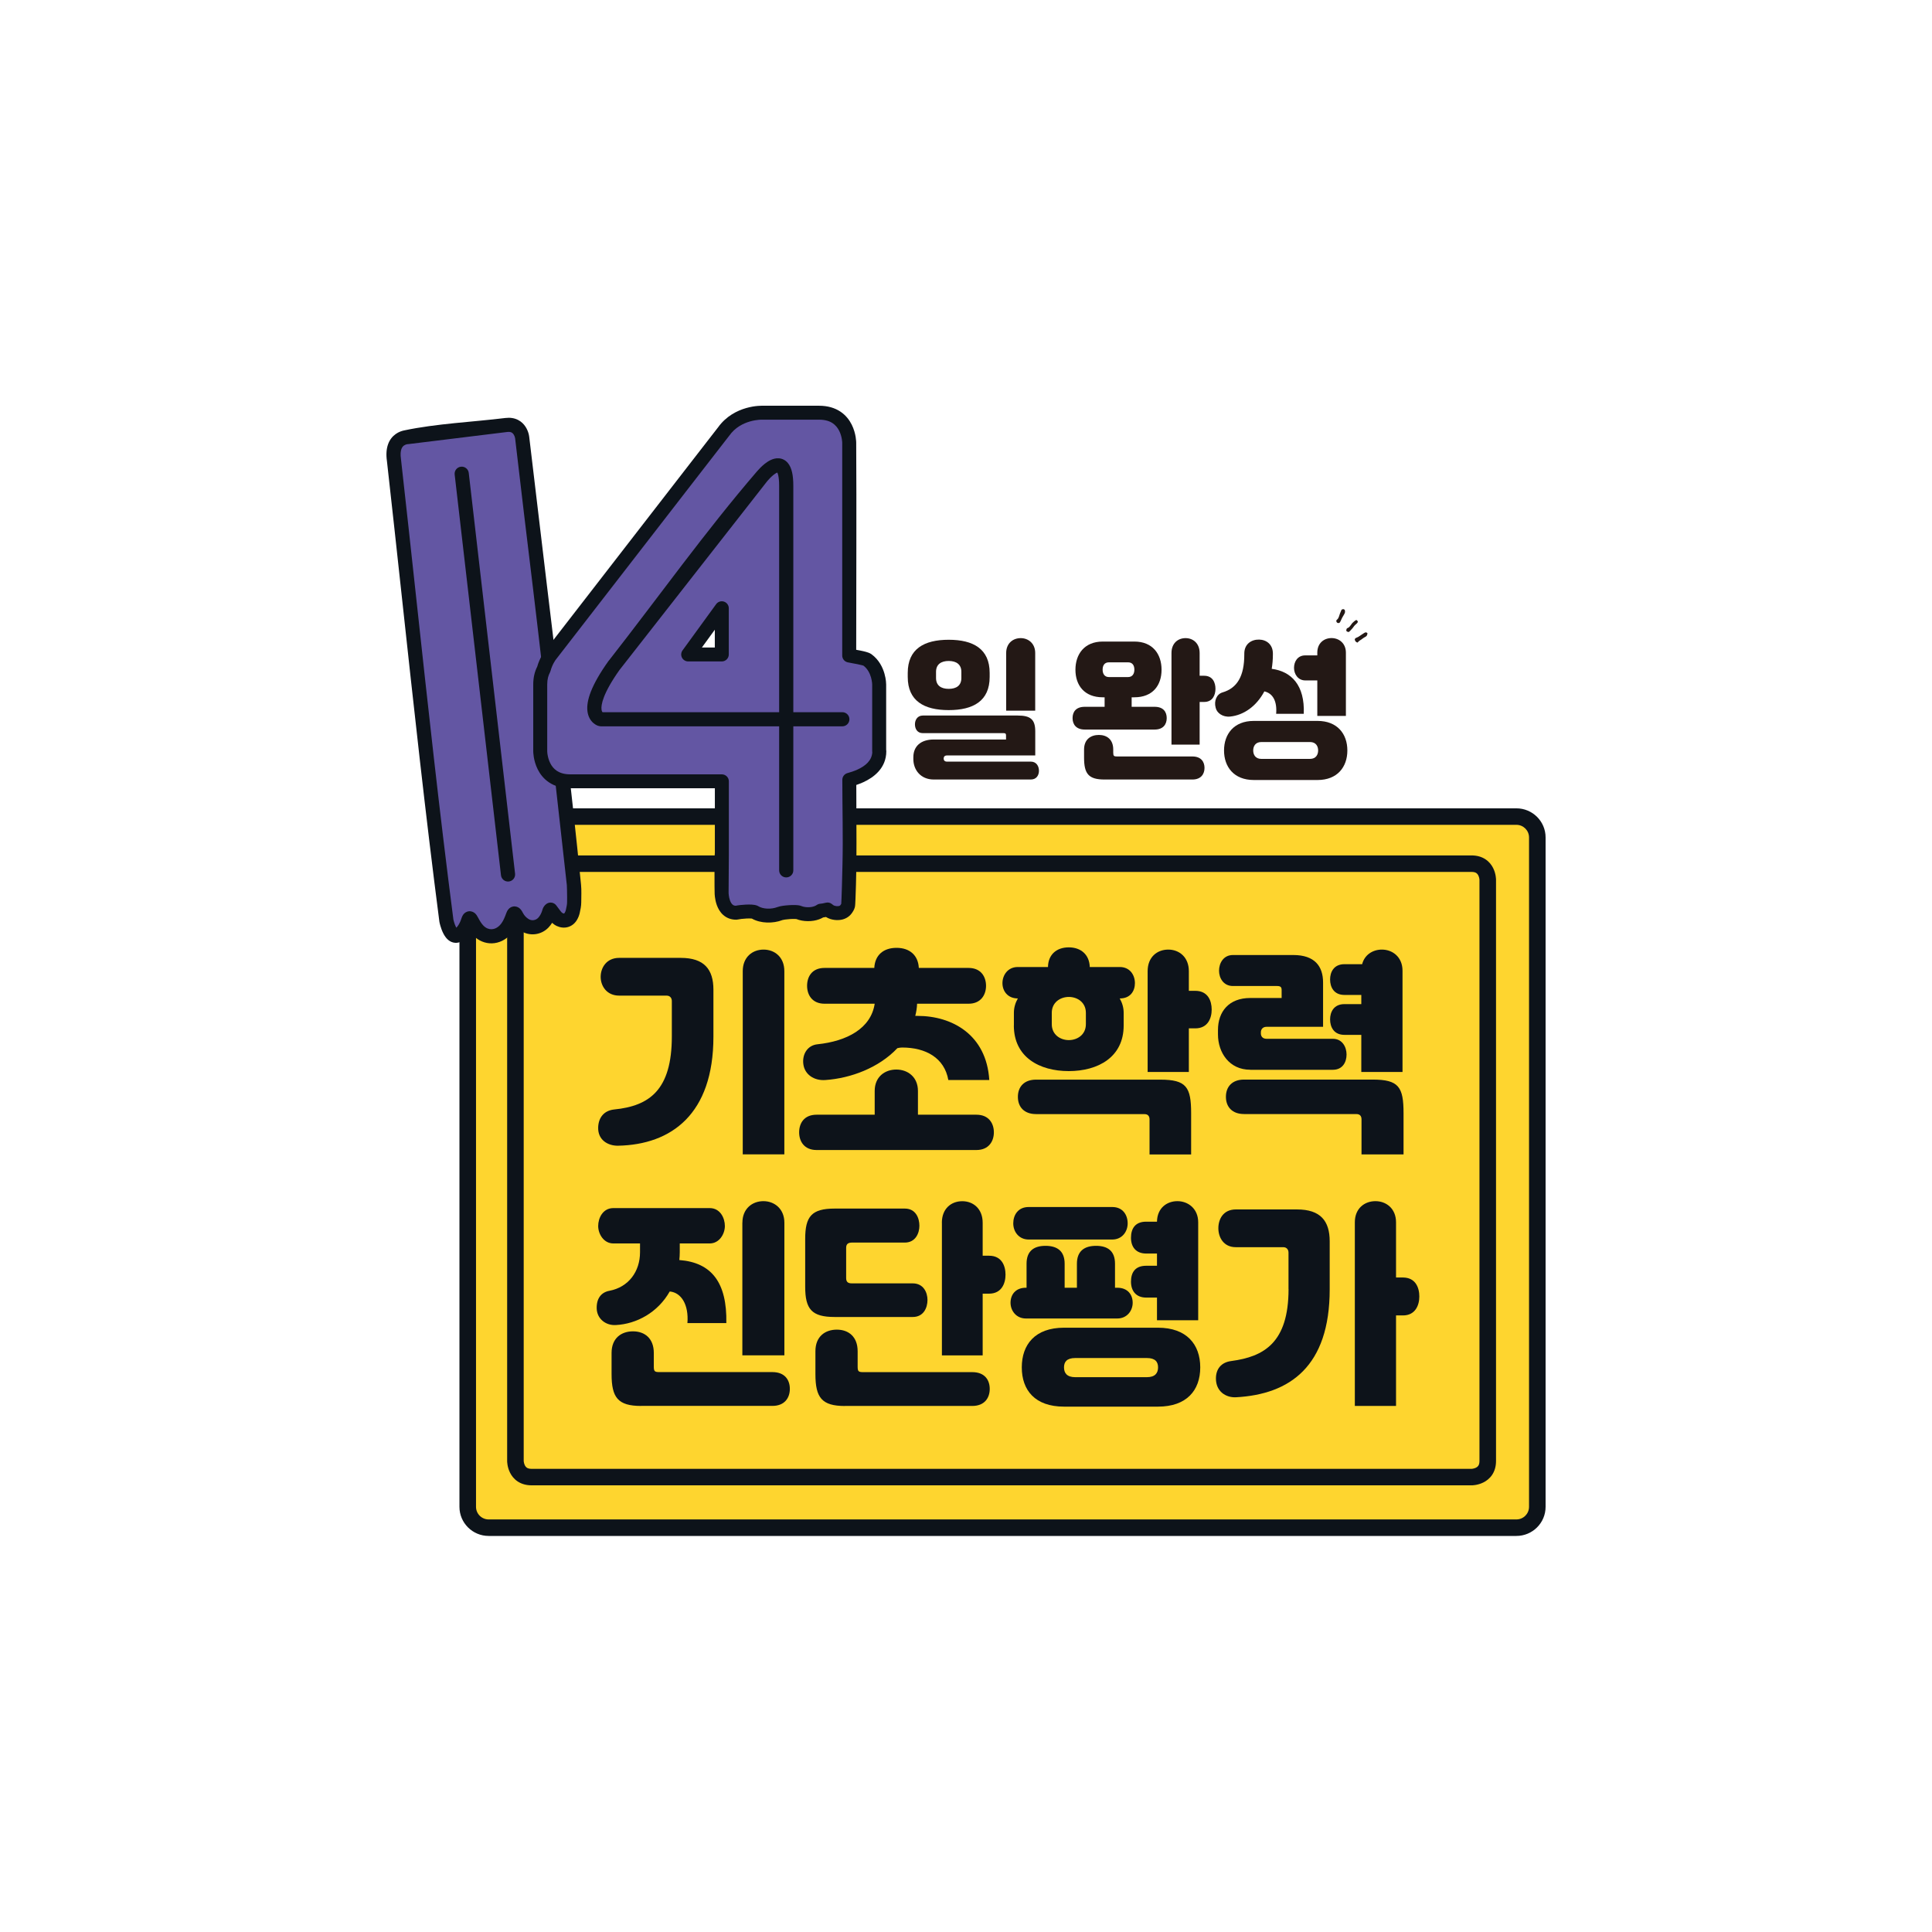 <svg width="200" height="200" viewBox="0 0 200 200" fill="none" xmlns="http://www.w3.org/2000/svg">
<g clip-path="url(#clip0_7826_340519)">
<path d="M50.975 84.324C50.975 84.324 48.258 84.324 48.258 87.031V155.272C48.258 155.272 48.258 157.984 50.975 157.984H156.389C156.389 157.984 159.107 157.984 159.107 155.272V87.036C159.107 87.036 159.107 84.329 156.389 84.329H50.975V84.324Z" fill="#FED52F"/>
<path fill-rule="evenodd" clip-rule="evenodd" d="M156.974 85.385H50.588C49.864 85.385 49.277 85.97 49.277 86.691V155.987C49.277 156.708 49.864 157.292 50.588 157.292H156.974C157.698 157.292 158.285 156.708 158.285 155.987V86.691C158.285 85.97 157.698 85.385 156.974 85.385ZM50.588 83.678C48.917 83.678 47.562 85.027 47.562 86.691V155.987C47.562 157.651 48.917 159 50.588 159H156.974C158.645 159 159.999 157.651 159.999 155.987V86.691C159.999 85.027 158.645 83.678 156.974 83.678H50.588Z" fill="#0D131A"/>
<path fill-rule="evenodd" clip-rule="evenodd" d="M55.031 88.553H152.337C152.905 88.553 153.389 88.697 153.78 88.957C154.166 89.213 154.413 89.549 154.568 89.858C154.722 90.165 154.795 90.46 154.83 90.673C154.848 90.781 154.858 90.873 154.863 90.941C154.865 90.975 154.866 91.004 154.867 91.026C154.868 91.037 154.868 91.047 154.868 91.055L154.868 91.066L154.868 91.07L154.868 91.072V91.073C154.868 91.073 154.868 91.073 154.023 91.073H154.868V151.241C154.868 151.807 154.723 152.288 154.463 152.678C154.205 153.062 153.868 153.308 153.557 153.463C153.25 153.616 152.953 153.688 152.739 153.724C152.631 153.742 152.539 153.751 152.47 153.756C152.436 153.758 152.407 153.76 152.384 153.761C152.373 153.761 152.364 153.761 152.356 153.761L152.345 153.761L152.341 153.761L152.339 153.761H152.338C152.337 153.761 152.337 153.761 152.337 152.908V153.761H55.031C54.463 153.761 53.979 153.617 53.588 153.358C53.202 153.101 52.955 152.766 52.8 152.456C52.646 152.15 52.573 151.854 52.538 151.641C52.52 151.533 52.51 151.441 52.505 151.373C52.503 151.339 52.502 151.31 52.501 151.288C52.501 151.277 52.5 151.267 52.5 151.259L52.5 151.249L52.5 151.244L52.5 151.242L52.5 151.241C52.5 151.241 52.5 151.241 53.357 151.241H52.5V91.073C52.5 90.507 52.645 90.026 52.906 89.636C53.163 89.252 53.5 89.006 53.811 88.851C54.118 88.698 54.416 88.626 54.629 88.59C54.737 88.572 54.83 88.563 54.898 88.558C54.932 88.556 54.961 88.554 54.984 88.554C54.995 88.553 55.005 88.553 55.013 88.553L55.023 88.553L55.027 88.553L55.029 88.553L55.03 88.553C55.031 88.553 55.031 88.553 55.031 89.406V88.553ZM54.214 151.233C54.214 151.236 54.215 151.242 54.215 151.251C54.217 151.274 54.221 151.313 54.229 151.361C54.246 151.461 54.278 151.582 54.333 151.692C54.387 151.8 54.454 151.881 54.539 151.937C54.618 151.99 54.763 152.054 55.031 152.054H152.329C152.332 152.054 152.339 152.054 152.348 152.053C152.371 152.051 152.409 152.048 152.458 152.04C152.558 152.023 152.68 151.991 152.791 151.936C152.898 151.882 152.98 151.815 153.036 151.731C153.089 151.652 153.154 151.508 153.154 151.241V91.081C153.154 91.08 153.154 91.078 153.154 91.076C153.153 91.073 153.153 91.068 153.153 91.063C153.151 91.04 153.147 91.001 153.139 90.953C153.122 90.853 153.09 90.732 153.035 90.622C152.981 90.515 152.914 90.433 152.829 90.377C152.75 90.324 152.605 90.26 152.337 90.26H55.039C55.036 90.26 55.029 90.26 55.02 90.261C54.997 90.263 54.959 90.266 54.91 90.275C54.81 90.291 54.688 90.323 54.577 90.378C54.47 90.432 54.388 90.499 54.332 90.583C54.279 90.662 54.214 90.806 54.214 91.073V151.233Z" fill="#0D131A"/>
<path d="M59.419 91.643C59.157 89.021 58.92 86.4 58.567 83.789C58.486 83.197 58.4 82.609 58.304 82.022L54.054 45.279C54.054 45.279 53.883 43.813 52.415 43.994L47.157 44.637L43.794 45.048L42.261 45.239C42.261 45.239 40.431 45.209 40.783 47.63L44.293 78.893C44.293 78.893 44.257 78.928 44.242 78.948L45.755 91.522L45.831 92.17L46.184 95.168H46.194L46.214 95.323C46.214 95.323 46.642 97.417 47.55 96.734C47.928 96.448 48.16 96.067 48.342 95.645C48.432 95.429 48.503 95.203 48.584 94.977C48.75 95.042 48.775 95.198 48.841 95.328C49.032 95.69 49.239 96.046 49.531 96.343C50.338 97.151 51.493 97.111 52.294 96.262C52.612 95.926 52.814 95.519 52.98 95.097C53.061 94.897 53.131 94.696 53.217 94.455C53.378 94.585 53.434 94.741 53.505 94.881C53.691 95.233 53.958 95.514 54.286 95.73C54.906 96.147 55.723 96.056 56.242 95.519C56.52 95.233 56.691 94.886 56.817 94.52C56.857 94.399 56.867 94.264 56.999 94.163C57.155 94.374 57.306 94.58 57.462 94.781C57.594 94.957 57.75 95.102 57.952 95.198C58.39 95.399 58.829 95.288 59.081 94.881C59.182 94.721 59.257 94.535 59.298 94.349C59.368 94.033 59.439 93.711 59.439 93.39C59.439 92.808 59.469 92.225 59.414 91.643" fill="#6356A3"/>
<path fill-rule="evenodd" clip-rule="evenodd" d="M47.712 48.313C48.115 48.267 48.479 48.555 48.525 48.956L53.32 90.443C53.366 90.844 53.078 91.206 52.675 91.252C52.273 91.299 51.909 91.011 51.862 90.61L47.067 49.123C47.021 48.722 47.31 48.36 47.712 48.313Z" fill="#0D131A"/>
<path fill-rule="evenodd" clip-rule="evenodd" d="M56.624 60.656C57.869 70.951 59.116 81.255 60.148 91.57C60.208 92.175 60.171 92.784 60.171 93.39C60.171 93.797 60.084 94.189 60.016 94.491L60.014 94.504L60.013 94.506C59.955 94.772 59.848 95.035 59.703 95.267C59.489 95.611 59.17 95.866 58.778 95.972C58.391 96.078 57.994 96.022 57.644 95.862L57.636 95.858C57.447 95.769 57.288 95.656 57.153 95.531C57.047 95.702 56.922 95.869 56.77 96.026C56.007 96.815 54.796 96.953 53.878 96.338C53.705 96.224 53.544 96.095 53.397 95.95C53.251 96.229 53.068 96.508 52.828 96.763C52.308 97.313 51.641 97.633 50.936 97.654C50.229 97.676 49.546 97.395 49.01 96.858L49.007 96.855C48.899 96.746 48.802 96.632 48.714 96.516C48.534 96.803 48.304 97.081 47.992 97.316L47.991 97.317C47.795 97.465 47.56 97.576 47.291 97.598C47.017 97.621 46.774 97.545 46.58 97.429C46.227 97.218 46.01 96.863 45.884 96.612C45.746 96.338 45.65 96.051 45.589 95.844C45.558 95.739 45.535 95.648 45.519 95.583C45.506 95.528 45.495 95.473 45.485 95.417C44.036 84.237 42.818 73.011 41.599 61.791C41.09 57.099 40.58 52.408 40.054 47.722C39.853 46.316 40.276 45.422 40.961 44.933C41.273 44.71 41.593 44.607 41.827 44.558C45.208 43.845 48.886 43.691 52.324 43.269C52.818 43.208 53.254 43.282 53.62 43.467C53.982 43.649 54.231 43.915 54.397 44.169C54.562 44.419 54.655 44.67 54.708 44.851C54.74 44.962 54.766 45.077 54.781 45.192C55.401 50.346 56.001 55.502 56.624 60.656ZM46.936 95.199C45.491 84.045 44.276 72.853 43.06 61.65C42.549 56.951 42.039 52.25 41.511 47.548C41.51 47.54 41.509 47.532 41.508 47.525C41.361 46.517 41.676 46.221 41.816 46.121C41.917 46.048 42.032 46.008 42.131 45.987C42.204 45.972 42.276 45.974 42.349 45.965L52.504 44.719C52.743 44.69 52.88 44.731 52.958 44.771C53.041 44.812 53.11 44.879 53.17 44.969C53.249 45.089 53.303 45.229 53.325 45.37C53.922 50.535 54.546 55.694 55.17 60.852C56.411 71.108 58.679 91.63 58.679 91.63C58.679 91.63 58.714 92.47 58.708 92.89C58.706 93.049 58.704 93.215 58.704 93.39C58.704 93.618 58.654 93.862 58.58 94.191L58.579 94.195C58.557 94.299 58.513 94.406 58.458 94.494L58.455 94.498C58.435 94.531 58.418 94.547 58.409 94.553C58.401 94.56 58.395 94.562 58.392 94.563C58.387 94.564 58.346 94.574 58.261 94.536C58.196 94.504 58.128 94.45 58.05 94.345C58.047 94.341 58.044 94.337 58.041 94.334C57.911 94.166 57.785 93.996 57.65 93.813C57.629 93.786 57.608 93.758 57.587 93.73C57.471 93.572 57.295 93.467 57.099 93.44C56.904 93.413 56.706 93.465 56.55 93.584C56.351 93.737 56.247 93.92 56.188 94.07C56.162 94.137 56.145 94.199 56.136 94.233C56.062 94.499 55.903 94.816 55.713 95.012L55.712 95.013C55.438 95.297 55.016 95.34 54.695 95.124L54.69 95.121C54.458 94.968 54.279 94.778 54.155 94.546C54.082 94.401 53.976 94.206 53.825 94.064C53.743 93.987 53.566 93.848 53.3 93.832C53.006 93.814 52.795 93.957 52.685 94.067C52.584 94.165 52.526 94.273 52.496 94.33C52.463 94.395 52.436 94.462 52.416 94.513C52.389 94.583 52.373 94.625 52.359 94.664C52.343 94.709 52.328 94.75 52.298 94.826L52.296 94.83C52.142 95.22 51.982 95.526 51.759 95.762M54.155 94.546C54.154 94.544 54.153 94.542 54.152 94.54C54.156 94.548 54.162 94.561 54.155 94.546ZM51.759 95.762C51.476 96.061 51.166 96.185 50.891 96.194C50.62 96.202 50.322 96.1 50.052 95.829C49.842 95.616 49.677 95.344 49.492 94.994C49.447 94.907 49.398 94.819 49.342 94.739C49.291 94.667 49.199 94.549 49.056 94.459C48.885 94.351 48.621 94.275 48.338 94.383C48.108 94.47 47.984 94.637 47.935 94.71C47.843 94.848 47.786 95.016 47.76 95.093L47.756 95.105C47.749 95.125 47.742 95.144 47.736 95.163C47.709 95.242 47.689 95.301 47.664 95.36C47.539 95.65 47.407 95.869 47.238 96.037C47.225 96.014 47.211 95.987 47.196 95.957C47.114 95.794 47.046 95.6 46.998 95.435C46.974 95.356 46.964 95.318 46.946 95.241C46.942 95.225 46.936 95.199 46.936 95.199M58.261 94.536C58.253 94.532 58.261 94.536 58.265 94.538C58.264 94.537 58.262 94.537 58.261 94.536Z" fill="#0D131A"/>
<path fill-rule="evenodd" clip-rule="evenodd" d="M104.958 106.16V104.849C104.958 104.307 105.109 103.81 105.366 103.358C104.312 103.358 103.773 102.59 103.773 101.776C103.773 100.963 104.312 100.104 105.366 100.104H108.487C108.507 98.819 109.37 98.07 110.64 98.07C111.911 98.07 112.773 98.839 112.813 100.104H115.914C116.993 100.104 117.487 100.963 117.487 101.776C117.487 102.59 117.013 103.358 115.934 103.358H115.914C116.171 103.81 116.322 104.307 116.322 104.849V106.16C116.322 109.434 113.675 110.88 110.635 110.88C107.595 110.88 104.953 109.434 104.953 106.16H104.958ZM112.41 106.024V104.849C112.41 103.765 111.528 103.202 110.645 103.202C109.763 103.202 108.88 103.765 108.88 104.849V106.024C108.88 107.109 109.763 107.671 110.645 107.671C111.528 107.671 112.41 107.109 112.41 106.024Z" fill="#0D131A"/>
<path d="M107.242 115.329C106.037 115.329 105.371 114.606 105.371 113.546C105.371 112.487 106.037 111.764 107.242 111.764H120.119C122.812 111.764 123.306 112.532 123.306 115.244V119.512H119V115.876C119 115.54 118.828 115.334 118.485 115.334H107.247L107.242 115.329Z" fill="#0D131A"/>
<path d="M118.803 100.536C118.803 99.07 119.791 98.301 120.936 98.301C122.08 98.301 123.069 99.09 123.069 100.536V102.57H123.734C125.05 102.57 125.433 103.609 125.433 104.513C125.433 105.417 125.025 106.456 123.734 106.456H123.069V110.97H118.803V100.536Z" fill="#0D131A"/>
<path d="M90.548 112.934V115.394H84.537C83.222 115.394 82.727 116.298 82.727 117.222C82.727 118.146 83.247 119.05 84.537 119.05H101.075C102.371 119.05 102.885 118.126 102.885 117.222C102.885 116.318 102.386 115.394 101.075 115.394H95.025V112.934C95.025 111.487 93.971 110.719 92.786 110.719C91.601 110.719 90.548 111.467 90.548 112.934Z" fill="#0D131A"/>
<path d="M94.748 105.165C94.853 104.759 94.919 104.352 94.939 103.9L94.944 103.905H100.264C101.559 103.905 102.074 102.956 102.074 102.052C102.074 101.148 101.579 100.199 100.264 100.199H95.116C95.05 98.889 94.168 98.12 92.811 98.12C91.455 98.12 90.573 98.868 90.507 100.199H85.359C84.043 100.199 83.549 101.123 83.549 102.052C83.549 102.981 84.069 103.905 85.359 103.905H90.548C90.159 106.476 87.659 107.787 84.623 108.103C83.569 108.213 83.03 109.163 83.161 110.157C83.292 111.216 84.26 111.894 85.445 111.804C88.072 111.623 90.981 110.538 92.897 108.505C93.069 108.46 93.26 108.439 93.391 108.439C95.822 108.439 97.763 109.499 98.171 111.804H102.411C102.114 107.084 98.539 105.165 94.984 105.165H94.748Z" fill="#0D131A"/>
<path d="M69.548 103.629V107.289C69.548 112.843 67.223 114.49 63.583 114.852C62.504 114.967 61.969 115.71 61.924 116.659C61.858 118.015 62.938 118.623 63.991 118.603C69.482 118.492 73.853 115.354 73.853 107.314V102.459C73.853 100.355 72.906 99.159 70.47 99.159H64.097C62.786 99.159 62.181 100.174 62.181 101.123C62.181 102.072 62.806 103.066 64.097 103.066H69.008C69.356 103.066 69.548 103.312 69.548 103.629Z" fill="#0D131A"/>
<path d="M76.889 100.535V119.501H81.195V100.535C81.195 99.069 80.181 98.301 79.042 98.301C77.902 98.301 76.889 99.069 76.889 100.535Z" fill="#0D131A"/>
<path d="M126.084 107.083C126.084 108.956 127.249 110.739 129.422 110.739V110.744H137.973C139.006 110.744 139.395 109.93 139.395 109.162C139.395 108.394 138.961 107.535 137.973 107.535H131.106C130.717 107.535 130.526 107.284 130.526 106.993V106.857C130.526 106.566 130.717 106.295 131.106 106.295H136.964V101.71C136.964 100.013 136.082 98.863 133.884 98.863H127.637C126.649 98.863 126.195 99.702 126.195 100.49C126.195 101.213 126.623 102.072 127.637 102.072H132.2C132.588 102.072 132.674 102.207 132.674 102.499V103.312H129.422C127.223 103.312 126.084 104.713 126.084 106.631V107.083Z" fill="#0D131A"/>
<path d="M126.906 113.541C126.906 114.6 127.571 115.324 128.776 115.324V115.329H140.428C140.771 115.329 140.943 115.534 140.943 115.871V119.506H145.294V115.238C145.294 112.527 144.8 111.758 142.107 111.758H128.776C127.571 111.758 126.906 112.481 126.906 113.541Z" fill="#0D131A"/>
<path d="M139.178 107.129H140.922V110.97H145.188V100.49C145.188 99.069 144.154 98.301 143.055 98.301C142.128 98.301 141.265 98.818 141.008 99.812H139.178C138.059 99.812 137.691 100.651 137.691 101.394C137.691 102.182 138.079 102.996 139.178 102.996H140.922V103.945H139.178C138.059 103.945 137.691 104.783 137.691 105.527C137.691 106.315 138.079 107.129 139.178 107.129Z" fill="#0D131A"/>
<path d="M70.369 128.721V129.625C70.369 129.917 70.349 130.188 70.324 130.439C73.641 130.69 75.275 132.744 75.189 136.967H71.161C71.312 135.069 70.535 133.803 69.33 133.693C68.105 135.862 65.907 137.057 63.754 137.168C62.7 137.233 61.818 136.515 61.772 135.495C61.727 134.436 62.226 133.778 63.088 133.622C65.07 133.241 66.255 131.634 66.255 129.625V128.721H63.497C62.483 128.721 61.924 127.727 61.924 126.914C61.924 126.1 62.398 125.061 63.497 125.061H73.465C74.564 125.061 75.038 126.1 75.038 126.914C75.038 127.727 74.478 128.721 73.465 128.721H70.369Z" fill="#0D131A"/>
<path d="M66.366 145.543C63.956 145.543 63.31 144.665 63.31 142.244V140.055C63.31 138.518 64.324 137.82 65.529 137.82C66.734 137.82 67.682 138.543 67.682 140.055V141.476C67.682 141.973 67.787 142.038 68.261 142.038H79.954C81.265 142.038 81.764 142.872 81.764 143.776C81.764 144.68 81.25 145.538 79.954 145.538H66.366V145.543Z" fill="#0D131A"/>
<path d="M76.853 126.577C76.853 125.111 77.887 124.343 79.026 124.343C80.166 124.343 81.199 125.131 81.199 126.577V140.306H76.848V126.577H76.853Z" fill="#0D131A"/>
<path d="M95.176 126.894C95.176 126.08 94.788 125.111 93.669 125.111H86.408C84.018 125.111 83.353 125.924 83.353 128.249V133.195C83.353 135.52 84.018 136.334 86.408 136.334H94.486C95.605 136.334 96.013 135.385 96.013 134.571C96.013 133.803 95.605 132.854 94.486 132.854H88.198C87.785 132.854 87.593 132.718 87.593 132.292V129.173C87.593 128.792 87.79 128.631 88.198 128.631H93.669C94.768 128.631 95.176 127.662 95.176 126.894Z" fill="#0D131A"/>
<path d="M84.412 142.249C84.412 144.669 85.057 145.548 87.467 145.548V145.543H100.647C101.943 145.543 102.457 144.685 102.457 143.781C102.457 142.877 101.958 142.043 100.647 142.043H89.363C88.889 142.043 88.783 141.978 88.783 141.481V139.879C88.783 138.368 87.835 137.644 86.63 137.644C85.425 137.644 84.412 138.342 84.412 139.879V142.249Z" fill="#0D131A"/>
<path d="M99.613 124.348C98.469 124.348 97.501 125.116 97.501 126.582H97.506V140.311H101.726V133.919H102.391C103.682 133.919 104.091 132.859 104.091 131.955C104.091 131.051 103.707 129.992 102.391 129.992H101.726V126.582C101.726 125.136 100.758 124.348 99.613 124.348Z" fill="#0D131A"/>
<path d="M106.203 136.49C105.19 136.49 104.61 135.676 104.61 134.863C104.61 134.049 105.104 133.306 106.203 133.306H106.269V130.82C106.269 129.49 107.045 128.968 108.23 128.968C109.415 128.968 110.212 129.485 110.212 130.82V133.306H111.482V130.82C111.482 129.49 112.279 128.968 113.464 128.968C114.649 128.968 115.425 129.485 115.425 130.82V133.306H115.662C116.761 133.306 117.255 134.049 117.255 134.863C117.255 135.676 116.675 136.49 115.662 136.49H106.203Z" fill="#0D131A"/>
<path d="M106.486 128.315C105.472 128.315 104.892 127.501 104.892 126.643C104.892 125.784 105.386 124.95 106.486 124.95H115.143C116.242 124.95 116.736 125.784 116.736 126.643C116.736 127.501 116.156 128.315 115.143 128.315H106.486Z" fill="#0D131A"/>
<path fill-rule="evenodd" clip-rule="evenodd" d="M110.146 145.614C107.151 145.614 105.775 143.921 105.775 141.551C105.775 139.181 107.151 137.444 110.146 137.444H119.877C122.827 137.444 124.249 139.161 124.249 141.551C124.249 143.941 122.827 145.614 119.877 145.614H110.146ZM118.717 142.566C119.6 142.566 119.882 142.114 119.882 141.551C119.882 140.989 119.605 140.582 118.717 140.582H111.311C110.428 140.582 110.146 140.989 110.146 141.551C110.146 142.114 110.428 142.566 111.311 142.566H118.717Z" fill="#0D131A"/>
<path d="M119.771 134.325H118.652C117.598 134.325 117.079 133.627 117.079 132.678C117.079 131.729 117.507 131.031 118.652 131.031H119.771V129.766H118.652C117.598 129.766 117.079 129.088 117.079 128.139C117.079 127.19 117.507 126.467 118.652 126.467H119.771C119.791 125.066 120.785 124.343 121.884 124.343C122.983 124.343 124.037 125.111 124.037 126.532V136.67H119.771V134.325Z" fill="#0D131A"/>
<path d="M133.385 129.671V133.442H133.39C133.39 138.995 130.849 140.442 127.465 140.893C126.386 141.029 125.872 141.752 125.872 142.701C125.872 144.037 126.886 144.69 127.939 144.645C133.516 144.348 137.65 141.461 137.65 133.467V128.501C137.65 126.397 136.702 125.201 134.267 125.201H127.934C126.618 125.201 126.124 126.221 126.124 127.145C126.124 128.069 126.644 129.108 127.934 129.108H132.845C133.193 129.108 133.385 129.354 133.385 129.671Z" fill="#0D131A"/>
<path d="M142.385 124.343C141.265 124.343 140.252 125.086 140.252 126.532V145.543H144.517V136.173H145.228C146.519 136.173 146.928 135.114 146.928 134.21C146.928 133.306 146.544 132.247 145.228 132.247H144.517V126.532C144.517 125.111 143.504 124.343 142.385 124.343Z" fill="#0D131A"/>
<path d="M139.035 63.06C138.98 63.065 138.919 63.085 138.874 63.125C138.848 63.171 138.83 63.219 138.813 63.269C138.808 63.282 138.803 63.294 138.798 63.307C138.795 63.316 138.792 63.325 138.788 63.333C138.782 63.349 138.775 63.365 138.768 63.381C138.722 63.475 138.691 63.573 138.661 63.671C138.627 63.778 138.594 63.884 138.541 63.984C138.512 64.045 138.464 64.091 138.417 64.138C138.39 64.164 138.363 64.191 138.339 64.22C138.319 64.32 138.364 64.446 138.465 64.481C138.541 64.521 138.642 64.496 138.702 64.436C138.76 64.34 138.807 64.237 138.853 64.135C138.9 64.032 138.947 63.928 139.005 63.833C139.025 63.797 139.047 63.762 139.069 63.727C139.139 63.612 139.21 63.496 139.237 63.366C139.237 63.281 139.237 63.19 139.191 63.12C139.151 63.085 139.096 63.065 139.045 63.055L139.035 63.06Z" fill="#231815"/>
<path d="M139.994 64.495C140.12 64.375 140.25 64.25 140.411 64.175C140.482 64.22 140.548 64.285 140.568 64.365C140.532 64.483 140.442 64.559 140.352 64.635C140.286 64.691 140.221 64.746 140.174 64.817C140.078 64.97 139.956 65.1 139.833 65.23C139.814 65.249 139.795 65.269 139.776 65.29C139.766 65.299 139.757 65.31 139.747 65.32C139.7 65.37 139.649 65.425 139.574 65.425C139.494 65.41 139.413 65.365 139.363 65.294C139.368 65.209 139.383 65.124 139.428 65.053C139.46 65.032 139.494 65.016 139.529 64.999C139.576 64.976 139.624 64.953 139.665 64.918C139.743 64.834 139.81 64.743 139.877 64.651C139.915 64.599 139.953 64.547 139.993 64.496L139.994 64.495Z" fill="#231815"/>
<path d="M141.142 65.576C141.218 65.521 141.304 65.471 141.395 65.46C141.455 65.471 141.511 65.501 141.556 65.541C141.556 65.656 141.521 65.782 141.435 65.867C141.384 65.902 141.33 65.932 141.277 65.963C141.199 66.007 141.121 66.052 141.052 66.108C140.971 66.174 140.885 66.234 140.79 66.289C140.73 66.32 140.682 66.369 140.633 66.418C140.595 66.456 140.556 66.494 140.512 66.525C140.447 66.49 140.381 66.45 140.326 66.4C140.28 66.339 140.26 66.269 140.245 66.199C140.25 66.118 140.321 66.058 140.391 66.028C140.408 66.021 140.424 66.014 140.44 66.007C140.541 65.964 140.642 65.921 140.729 65.852C140.801 65.794 140.878 65.747 140.955 65.699C141.018 65.66 141.081 65.621 141.142 65.576Z" fill="#231815"/>
<path fill-rule="evenodd" clip-rule="evenodd" d="M98.209 66.228C95.663 66.228 93.969 67.177 93.969 69.658V70.08C93.969 72.561 95.663 73.51 98.209 73.51C100.755 73.51 102.449 72.561 102.449 70.08V69.658C102.449 67.177 100.755 66.228 98.209 66.228ZM98.209 71.31C97.418 71.31 96.898 70.964 96.898 70.185V69.548C96.898 68.779 97.418 68.423 98.209 68.423C99.001 68.423 99.52 68.784 99.52 69.548V70.185C99.52 70.969 99.001 71.31 98.209 71.31Z" fill="#231815"/>
<path d="M94.549 78.576C94.549 79.696 95.305 80.695 96.661 80.695H106.705C107.315 80.695 107.552 80.228 107.552 79.791C107.552 79.325 107.3 78.842 106.705 78.842H98.017C97.796 78.842 97.69 78.702 97.69 78.546V78.501C97.69 78.345 97.796 78.205 98.017 78.205H107.169V75.709C107.169 74.479 106.68 74.072 105.354 74.072H95.532C94.967 74.072 94.715 74.539 94.715 74.976C94.715 75.443 94.952 75.895 95.532 75.895H103.907C104.098 75.895 104.144 75.96 104.144 76.146V76.553H96.661C95.305 76.553 94.549 77.266 94.549 78.391V78.576Z" fill="#231815"/>
<path d="M105.661 66.058C104.875 66.058 104.159 66.585 104.159 67.599V73.57H107.164V67.599C107.164 66.605 106.448 66.058 105.661 66.058Z" fill="#231815"/>
<path fill-rule="evenodd" clip-rule="evenodd" d="M117.148 72.184V73.168H119.528C120.435 73.168 120.778 73.7 120.778 74.338C120.778 74.976 120.42 75.523 119.528 75.523H112.297C111.405 75.523 111.032 74.991 111.032 74.338C111.032 73.685 111.39 73.168 112.297 73.168H114.349V72.184H114.158C112.252 72.184 111.329 70.939 111.329 69.332C111.329 67.725 112.252 66.414 114.158 66.414H117.43C119.321 66.414 120.244 67.71 120.244 69.332C120.244 70.954 119.321 72.184 117.43 72.184H117.148ZM114.798 68.564C114.334 68.564 114.143 68.89 114.143 69.327C114.143 69.734 114.334 70.09 114.798 70.09H116.775C117.239 70.09 117.43 69.734 117.43 69.327C117.43 68.89 117.239 68.564 116.775 68.564H114.798Z" fill="#231815"/>
<path d="M114.334 80.695C112.67 80.695 112.222 80.088 112.222 78.421V77.592C112.222 76.532 112.923 76.081 113.755 76.081C114.586 76.081 115.242 76.548 115.242 77.592V77.918C115.242 78.26 115.318 78.31 115.645 78.31H123.44C124.348 78.31 124.691 78.873 124.691 79.495C124.691 80.118 124.333 80.695 123.44 80.695H114.334Z" fill="#231815"/>
<path d="M121.272 67.599C121.272 66.585 121.943 66.058 122.729 66.058C123.516 66.058 124.186 66.605 124.186 67.599V69.954H124.65C125.558 69.954 125.825 70.688 125.825 71.31C125.825 71.933 125.543 72.666 124.65 72.666H124.186V77.08H121.272V67.599Z" fill="#231815"/>
<path d="M128.809 67.66V67.75C128.809 70 128.078 71.23 126.545 71.682C125.95 71.858 125.653 72.556 125.844 73.259C125.96 73.801 126.571 74.258 127.347 74.178C128.728 74.037 130.055 73.133 130.886 71.571C131.779 71.777 132.213 72.601 132.107 73.896H134.965C135.086 70.934 133.685 69.503 131.648 69.237C131.723 68.769 131.769 68.287 131.769 67.755V67.66C131.769 66.721 131.113 66.224 130.342 66.209C129.555 66.194 128.809 66.66 128.809 67.66Z" fill="#231815"/>
<path fill-rule="evenodd" clip-rule="evenodd" d="M136.397 74.629H129.792C127.725 74.629 126.712 76 126.712 77.688C126.712 79.375 127.725 80.746 129.792 80.746H136.397C138.434 80.746 139.478 79.405 139.478 77.688C139.478 75.97 138.434 74.629 136.397 74.629ZM135.606 78.561H130.579C129.923 78.561 129.732 78.079 129.732 77.688C129.732 77.296 129.923 76.814 130.579 76.814H135.606C136.261 76.814 136.453 77.296 136.453 77.688C136.453 78.079 136.261 78.561 135.606 78.561Z" fill="#231815"/>
<path d="M135.117 70.437H136.367V74.112H139.327V67.564C139.327 66.585 138.611 66.053 137.839 66.053C137.068 66.053 136.367 66.565 136.367 67.564V67.846H135.117C134.33 67.846 133.957 68.483 133.957 69.141C133.957 69.799 134.386 70.437 135.117 70.437Z" fill="#231815"/>
<path d="M74.719 67.75H71.24L74.719 62.965V67.75ZM91.009 77.773V70.859C91.009 70.859 91.009 69.206 89.794 68.313C89.527 68.117 88.302 67.956 87.908 67.861V45.831C87.908 45.831 87.908 42.723 84.787 42.723H78.898C78.898 42.723 76.347 42.633 74.9 44.687C74.824 44.767 56.935 67.881 56.935 67.881C56.935 67.881 56.507 68.443 56.29 69.272C56.068 69.683 55.922 70.196 55.922 70.859V77.773C55.922 77.773 55.922 80.881 59.043 80.881H74.724V88.484H74.698V92.426C74.698 92.426 74.698 94.52 76.231 94.484C76.614 94.384 77.89 94.284 78.137 94.434C78.808 94.846 79.897 94.896 80.744 94.57C81.076 94.439 82.392 94.344 82.68 94.459C83.219 94.685 84.001 94.695 84.545 94.49C84.712 94.429 84.848 94.354 84.964 94.274C85.12 94.263 85.372 94.228 85.665 94.148C85.7 94.178 85.735 94.208 85.776 94.238C85.882 94.324 86.013 94.399 86.189 94.454C86.577 94.57 87.006 94.55 87.288 94.384C87.399 94.319 87.495 94.238 87.55 94.163C87.651 94.028 87.752 93.887 87.787 93.746C87.818 93.626 87.848 92.717 87.878 91.743C87.903 91.562 87.918 91.376 87.918 91.17V90.146C87.929 89.669 87.939 89.317 87.939 89.247H87.918V80.726C88.211 80.645 88.639 80.515 89.078 80.314C90.016 79.882 91.024 79.119 91.024 77.763" fill="#6356A3"/>
<path fill-rule="evenodd" clip-rule="evenodd" d="M79.387 49.855L79.387 49.856L64.156 69.323C64.147 69.334 64.138 69.345 64.129 69.356C62.406 71.79 62.209 72.972 62.269 73.448C62.29 73.615 62.342 73.694 62.372 73.727H80.657V50.29C80.657 49.8 80.618 49.452 80.564 49.212C80.529 49.06 80.492 48.969 80.465 48.918C80.451 48.923 80.433 48.931 80.412 48.94C80.21 49.035 79.961 49.24 79.734 49.469C79.628 49.576 79.539 49.675 79.477 49.748C79.431 49.801 79.4 49.839 79.39 49.851L79.387 49.855ZM82.124 73.727V50.29C82.124 49.734 82.082 49.27 81.995 48.889C81.909 48.514 81.77 48.172 81.542 47.909C81.296 47.626 80.976 47.468 80.627 47.443C80.305 47.42 80.013 47.512 79.788 47.618C79.344 47.825 78.947 48.183 78.69 48.442C78.555 48.579 78.442 48.705 78.363 48.797C72.992 55.039 68.154 61.835 63.08 68.32C63.051 68.349 63.024 68.381 62.999 68.415C61.183 70.959 60.68 72.563 60.813 73.629C60.884 74.195 61.132 74.585 61.41 74.833C61.543 74.952 61.673 75.03 61.777 75.08C61.94 75.159 62.15 75.189 62.185 75.189H80.657V90.1C80.657 90.503 80.985 90.83 81.39 90.83C81.796 90.83 82.124 90.503 82.124 90.1V75.189H87.199C87.604 75.189 87.932 74.861 87.932 74.458C87.932 74.054 87.604 73.727 87.199 73.727H82.124Z" fill="#0D131A"/>
<path fill-rule="evenodd" clip-rule="evenodd" d="M78.91 42.002L78.909 42.002C78.901 42.002 78.891 42.002 78.878 42.002C78.852 42.002 78.817 42.002 78.773 42.003C78.685 42.005 78.563 42.01 78.414 42.023C78.117 42.05 77.707 42.11 77.245 42.242C76.328 42.504 75.17 43.064 74.324 44.253L74.317 44.261C74.307 44.275 74.292 44.294 74.273 44.317C74.237 44.364 74.184 44.432 74.116 44.519C73.981 44.693 73.784 44.946 73.536 45.266C73.04 45.906 72.335 46.815 71.491 47.904C69.803 50.083 67.56 52.979 65.319 55.874C63.078 58.768 60.839 61.66 59.161 63.828L56.365 67.441L56.361 67.445C56.35 67.46 56.34 67.474 56.329 67.489C56.313 67.512 56.29 67.544 56.264 67.584C56.211 67.664 56.14 67.778 56.062 67.919C55.916 68.185 55.74 68.559 55.614 69.008C55.357 69.515 55.201 70.121 55.201 70.858C55.201 73.164 55.197 75.469 55.201 77.775C55.201 77.836 55.204 77.897 55.209 77.958C55.216 78.062 55.231 78.206 55.259 78.377C55.316 78.716 55.431 79.178 55.667 79.649C55.905 80.123 56.273 80.619 56.84 80.995C57.41 81.374 58.138 81.602 59.045 81.602H74.002V88.294C73.956 88.465 73.958 92.109 73.981 92.553C73.985 92.624 73.992 92.723 74.007 92.839C74.034 93.069 74.092 93.388 74.213 93.717C74.333 94.041 74.531 94.418 74.866 94.715C75.218 95.028 75.683 95.218 76.25 95.205C76.307 95.203 76.363 95.195 76.418 95.181C76.534 95.151 76.888 95.103 77.272 95.085C77.456 95.076 77.621 95.076 77.745 95.083C77.784 95.086 77.813 95.089 77.834 95.092C78.732 95.601 80.02 95.622 81.007 95.242L81.011 95.24C81.01 95.241 81.082 95.219 81.254 95.194C81.405 95.172 81.59 95.153 81.777 95.141C81.965 95.129 82.143 95.125 82.283 95.13C82.353 95.132 82.404 95.136 82.438 95.14C82.441 95.141 82.443 95.141 82.445 95.141C83.152 95.422 84.099 95.428 84.8 95.165C84.953 95.109 85.088 95.044 85.209 94.974C85.298 94.963 85.396 94.947 85.502 94.926C85.639 95.012 85.795 95.085 85.975 95.142L85.984 95.145C86.499 95.298 87.15 95.303 87.658 95.005L87.659 95.004C87.822 94.908 88.004 94.768 88.135 94.59C88.139 94.585 88.143 94.58 88.147 94.575C88.235 94.456 88.419 94.211 88.492 93.921C88.519 93.814 88.528 93.66 88.534 93.57L88.534 93.565C88.543 93.44 88.55 93.278 88.558 93.094C88.722 89.151 88.644 85.204 88.644 81.259C88.871 81.182 89.124 81.087 89.383 80.969L89.384 80.968C90.395 80.502 91.75 79.556 91.75 77.763C91.75 77.713 91.745 77.664 91.735 77.616C91.735 75.735 91.735 70.961 91.735 70.858C91.735 70.74 91.725 70.623 91.712 70.506C91.689 70.306 91.645 70.031 91.555 69.721C91.378 69.11 91.008 68.308 90.226 67.733L90.225 67.732C90.038 67.595 89.79 67.52 89.639 67.479C89.454 67.427 89.242 67.381 89.041 67.342C88.893 67.313 88.757 67.288 88.634 67.266C88.634 60.118 88.676 52.971 88.634 45.823C88.634 45.764 88.631 45.705 88.626 45.647C88.619 45.542 88.604 45.398 88.576 45.227C88.519 44.889 88.404 44.426 88.168 43.955C87.93 43.481 87.561 42.985 86.996 42.609C86.425 42.23 85.697 42.002 84.79 42.002H78.91ZM90.288 70.857C90.288 70.838 90.285 70.769 90.274 70.666C90.258 70.529 90.227 70.335 90.165 70.12C90.04 69.691 89.81 69.231 89.394 68.913C89.383 68.909 89.34 68.892 89.25 68.867C89.118 68.83 88.949 68.793 88.761 68.756C88.631 68.73 88.481 68.703 88.332 68.676C88.098 68.634 87.869 68.592 87.74 68.561C87.415 68.482 87.187 68.193 87.187 67.861V45.834C87.186 45.806 87.185 45.778 87.183 45.749C87.178 45.683 87.168 45.585 87.148 45.464C87.108 45.22 87.027 44.905 86.874 44.599C86.721 44.297 86.504 44.015 86.193 43.808C85.886 43.604 85.443 43.444 84.79 43.444H78.901C78.893 43.444 78.885 43.444 78.878 43.443L78.876 43.443L78.866 43.443C78.853 43.443 78.832 43.443 78.804 43.444C78.746 43.445 78.657 43.449 78.545 43.459C78.318 43.479 78.001 43.525 77.644 43.627C76.928 43.832 76.094 44.249 75.495 45.1C75.484 45.116 75.472 45.131 75.46 45.146C75.459 45.148 75.457 45.15 75.454 45.153L75.415 45.203C75.379 45.248 75.328 45.315 75.26 45.402C75.125 45.575 74.929 45.827 74.681 46.147C74.185 46.786 73.48 47.696 72.636 48.785C70.949 50.963 68.706 53.859 66.465 56.754C64.224 59.648 61.985 62.54 60.307 64.708L57.515 68.315L57.508 68.324C57.501 68.335 57.488 68.353 57.471 68.379C57.437 68.43 57.387 68.509 57.331 68.612C57.217 68.818 57.082 69.11 56.992 69.453C56.978 69.509 56.957 69.562 56.93 69.612C56.768 69.913 56.648 70.308 56.648 70.858V77.77C56.651 77.894 56.666 78.018 56.687 78.14C56.728 78.384 56.808 78.699 56.962 79.005C57.114 79.308 57.331 79.589 57.642 79.796C57.95 80 58.392 80.161 59.045 80.161H74.726C75.126 80.161 75.45 80.483 75.45 80.881V88.484C75.45 89.792 75.424 91.111 75.424 92.423L75.424 92.424L75.424 92.425L75.424 92.425L75.424 92.431C75.425 92.441 75.425 92.456 75.426 92.478C75.428 92.521 75.433 92.586 75.443 92.665C75.463 92.827 75.501 93.029 75.571 93.219C75.643 93.414 75.733 93.554 75.829 93.64C75.899 93.702 75.994 93.755 76.153 93.763C76.429 93.705 76.841 93.662 77.203 93.645C77.417 93.635 77.641 93.633 77.837 93.645C77.935 93.651 78.04 93.662 78.14 93.682C78.225 93.698 78.374 93.733 78.517 93.82L78.519 93.821C78.96 94.092 79.804 94.159 80.483 93.898C80.651 93.833 80.867 93.794 81.044 93.768C81.241 93.739 81.466 93.717 81.685 93.703C81.904 93.689 82.13 93.683 82.328 93.689C82.486 93.694 82.746 93.708 82.953 93.791L82.963 93.795C83.329 93.948 83.918 93.957 84.291 93.816L84.3 93.812C84.402 93.775 84.483 93.731 84.553 93.682C84.661 93.607 84.788 93.563 84.92 93.554C85.026 93.547 85.229 93.521 85.475 93.453C85.707 93.389 85.955 93.445 86.138 93.601C86.175 93.632 86.193 93.648 86.212 93.662C86.219 93.667 86.226 93.673 86.233 93.678C86.268 93.706 86.317 93.738 86.404 93.765C86.663 93.841 86.866 93.796 86.923 93.763C86.946 93.75 86.964 93.737 86.975 93.727C86.977 93.726 86.978 93.725 86.979 93.724C87.025 93.661 87.055 93.619 87.076 93.584C87.079 93.58 87.081 93.576 87.083 93.573C87.085 93.553 87.087 93.521 87.09 93.473C87.097 93.364 87.105 93.215 87.112 93.035C87.127 92.675 87.142 92.208 87.157 91.72C87.18 90.987 87.194 90.253 87.212 89.517C87.212 89.498 87.213 89.479 87.213 89.461C87.282 86.609 87.197 83.608 87.197 80.725C87.197 80.401 87.415 80.117 87.728 80.031C88.004 79.955 88.39 79.837 88.777 79.66C89.6 79.281 90.238 78.737 90.299 77.895C90.292 77.855 90.288 77.814 90.288 77.773L90.288 70.857ZM86.969 93.737C86.97 93.736 86.971 93.735 86.971 93.734L86.969 93.737ZM75.466 45.139C75.466 45.139 75.464 45.14 75.462 45.143C75.465 45.14 75.466 45.139 75.466 45.139ZM74.944 62.279C75.242 62.375 75.444 62.652 75.444 62.965V67.75C75.444 68.148 75.121 68.471 74.721 68.471H71.242C70.97 68.471 70.721 68.319 70.597 68.078C70.474 67.837 70.496 67.547 70.656 67.328L74.135 62.542C74.319 62.289 74.645 62.183 74.944 62.279ZM72.659 67.029H73.997V65.189L72.659 67.029Z" fill="#0D131A"/>
</g>
<defs>
<clipPath id="clip0_7826_340519">
<rect width="120" height="117" fill="white" transform="translate(40 42)"/>
</clipPath>
</defs>
</svg>
